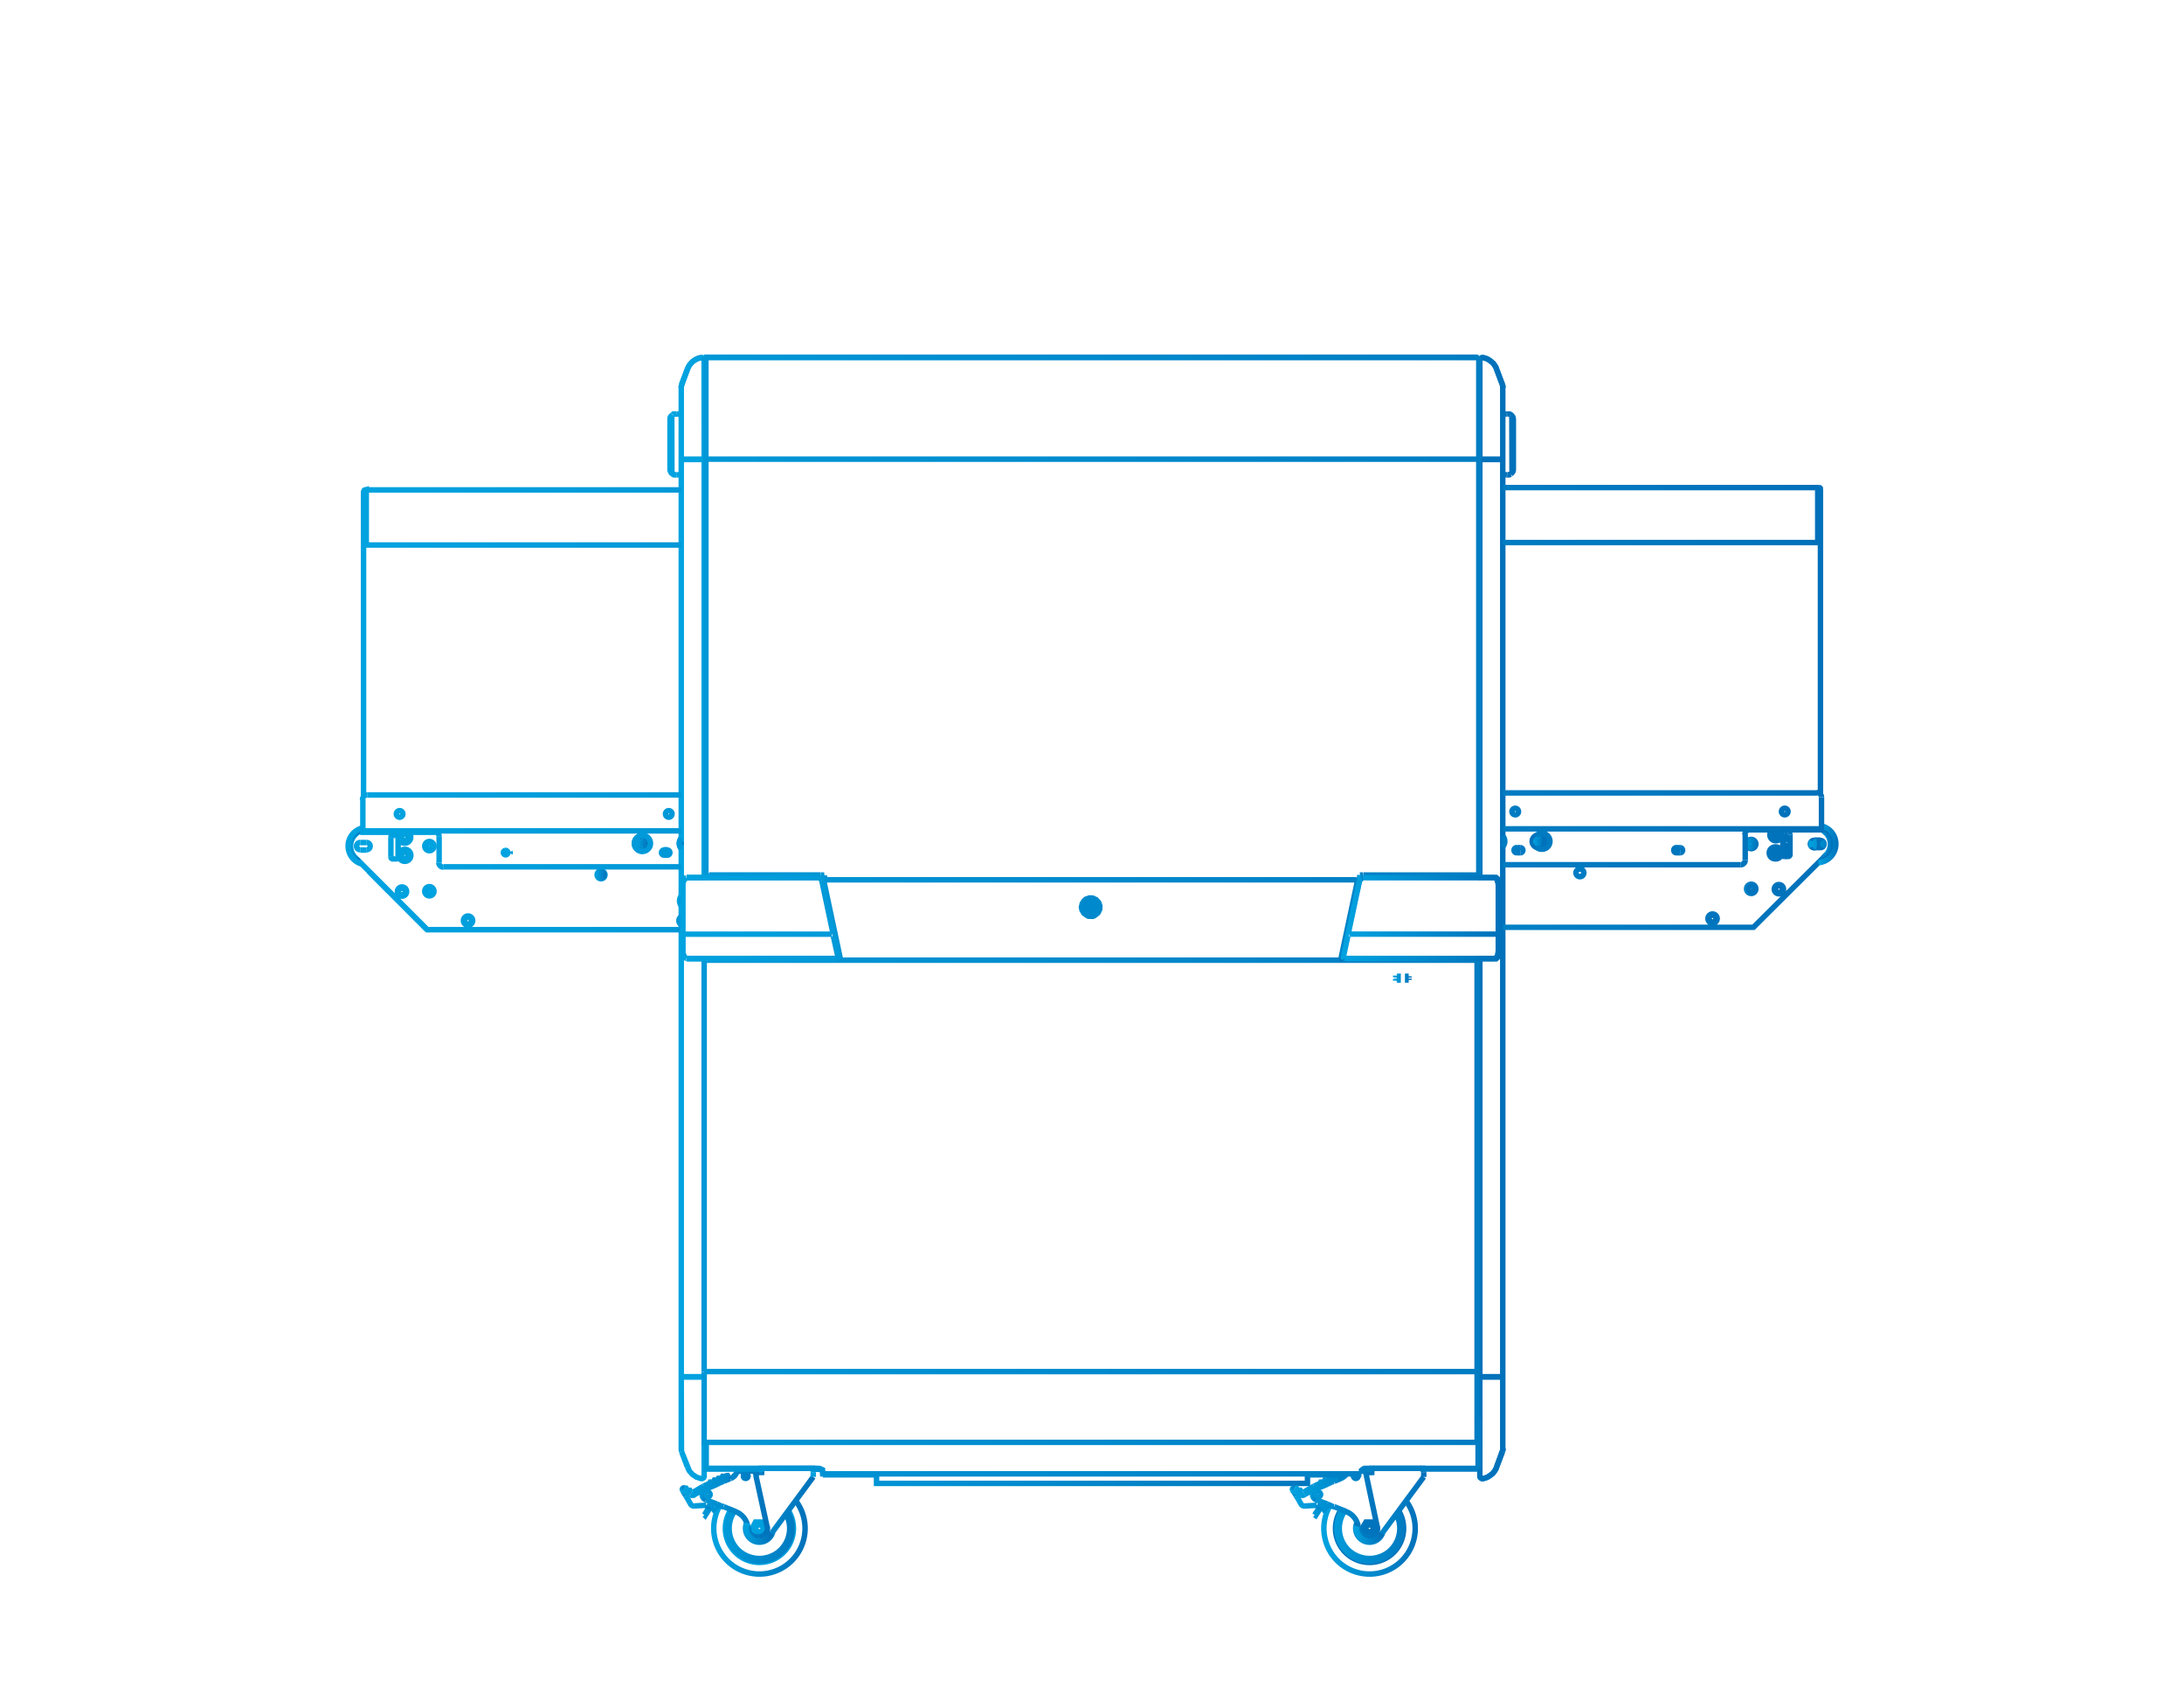<svg id="Layer_1" data-name="Layer 1" xmlns="http://www.w3.org/2000/svg" xmlns:xlink="http://www.w3.org/1999/xlink" viewBox="0 0 400 310"><defs><style>.cls-1{fill:none}.cls-2{clip-path:url(#clip-path)}.cls-3{fill:url(#New_Gradient_Swatch)}.cls-4{fill:url(#New_Gradient_Swatch-2)}.cls-5{fill:url(#New_Gradient_Swatch-3)}.cls-6{fill:url(#New_Gradient_Swatch-4)}.cls-7{fill:url(#New_Gradient_Swatch-5)}.cls-8{fill:url(#New_Gradient_Swatch-6)}.cls-9{fill:url(#New_Gradient_Swatch-7)}.cls-10{fill:url(#New_Gradient_Swatch-8)}.cls-11{fill:url(#New_Gradient_Swatch-9)}.cls-12{fill:url(#New_Gradient_Swatch-10)}.cls-13{fill:url(#New_Gradient_Swatch-11)}.cls-14{fill:url(#New_Gradient_Swatch-12)}.cls-15{fill:url(#New_Gradient_Swatch-13)}.cls-16{fill:url(#New_Gradient_Swatch-14)}.cls-17{fill:url(#New_Gradient_Swatch-15)}.cls-18{fill:url(#New_Gradient_Swatch-16)}.cls-19{fill:url(#New_Gradient_Swatch-17)}.cls-20{fill:url(#New_Gradient_Swatch-18)}.cls-21{fill:url(#New_Gradient_Swatch-19)}.cls-22{fill:url(#New_Gradient_Swatch-20)}.cls-23{fill:url(#New_Gradient_Swatch-21)}.cls-24{fill:url(#New_Gradient_Swatch-22)}.cls-25{fill:url(#New_Gradient_Swatch-23)}.cls-26{fill:url(#New_Gradient_Swatch-24)}.cls-27{fill:url(#New_Gradient_Swatch-25)}.cls-28{fill:url(#New_Gradient_Swatch-26)}.cls-29{fill:url(#New_Gradient_Swatch-27)}.cls-30{fill:url(#New_Gradient_Swatch-28)}.cls-31{fill:url(#New_Gradient_Swatch-29)}.cls-32{fill:url(#New_Gradient_Swatch-30)}.cls-33{fill:url(#New_Gradient_Swatch-31)}.cls-34{fill:url(#New_Gradient_Swatch-32)}.cls-35{fill:url(#New_Gradient_Swatch-33)}.cls-36{fill:url(#New_Gradient_Swatch-34)}.cls-37{fill:url(#New_Gradient_Swatch-35)}.cls-38{fill:url(#New_Gradient_Swatch-36)}.cls-39{fill:url(#New_Gradient_Swatch-37)}.cls-40{fill:url(#New_Gradient_Swatch-39)}.cls-41{fill:url(#New_Gradient_Swatch-40)}.cls-42{fill:url(#New_Gradient_Swatch-41)}.cls-43{fill:url(#New_Gradient_Swatch-42)}.cls-44{fill:url(#New_Gradient_Swatch-43)}.cls-45{fill:url(#New_Gradient_Swatch-44)}.cls-46{fill:url(#New_Gradient_Swatch-45)}.cls-47{fill:url(#New_Gradient_Swatch-46)}.cls-48{fill:url(#New_Gradient_Swatch-47)}.cls-49{fill:url(#New_Gradient_Swatch-48)}.cls-50{fill:url(#New_Gradient_Swatch-49)}.cls-51{fill:url(#New_Gradient_Swatch-50)}.cls-52{fill:url(#New_Gradient_Swatch-51)}.cls-53{fill:url(#New_Gradient_Swatch-52)}.cls-54{fill:url(#New_Gradient_Swatch-53)}.cls-55{fill:url(#New_Gradient_Swatch-54)}.cls-56{fill:url(#New_Gradient_Swatch-55)}.cls-57{fill:url(#New_Gradient_Swatch-56)}.cls-58{fill:url(#New_Gradient_Swatch-57)}.cls-59{fill:url(#New_Gradient_Swatch-58)}.cls-60{fill:url(#New_Gradient_Swatch-59)}.cls-61{fill:url(#New_Gradient_Swatch-60)}.cls-62{fill:url(#New_Gradient_Swatch-61)}.cls-63{fill:url(#New_Gradient_Swatch-62)}.cls-64{fill:url(#New_Gradient_Swatch-63)}.cls-65{fill:url(#New_Gradient_Swatch-64)}.cls-66{fill:url(#New_Gradient_Swatch-65)}.cls-67{fill:url(#New_Gradient_Swatch-66)}</style><clipPath id="clip-path"><path class="cls-1" d="M0 0h400v310H0z"/></clipPath><linearGradient id="New_Gradient_Swatch" x1="128.326" y1="162.109" x2="271.343" y2="162.109" gradientUnits="userSpaceOnUse"><stop offset="0" stop-color="#00a3e0"/><stop offset="1" stop-color="#0071ba"/></linearGradient><linearGradient id="New_Gradient_Swatch-2" x1="125.44" y1="66.375" x2="128.504" y2="66.375" xlink:href="#New_Gradient_Swatch"/><linearGradient id="New_Gradient_Swatch-3" x1="124.367" y1="69.029" x2="126.367" y2="69.029" gradientTransform="rotate(69.3 125.367 69.03)" xlink:href="#New_Gradient_Swatch"/><linearGradient id="New_Gradient_Swatch-4" x1="124.272" y1="70.665" x2="125.342" y2="70.665" xlink:href="#New_Gradient_Swatch"/><linearGradient id="New_Gradient_Swatch-5" x1="270.531" y1="168.154" x2="275.791" y2="168.154" xlink:href="#New_Gradient_Swatch"/><linearGradient id="New_Gradient_Swatch-6" x1="274.72" y1="265.643" x2="275.791" y2="265.643" xlink:href="#New_Gradient_Swatch"/><linearGradient id="New_Gradient_Swatch-7" x1="124.272" y1="168.154" x2="275.728" y2="168.154" xlink:href="#New_Gradient_Swatch"/><linearGradient id="New_Gradient_Swatch-8" x1="277.045" y1="155.661" x2="278.063" y2="155.661" xlink:href="#New_Gradient_Swatch"/><linearGradient id="New_Gradient_Swatch-9" x1="121.144" y1="221.327" x2="257.563" y2="221.327" xlink:href="#New_Gradient_Swatch"/><linearGradient id="New_Gradient_Swatch-10" x1="241.967" y1="281.68" x2="259.692" y2="281.68" xlink:href="#New_Gradient_Swatch"/><linearGradient id="New_Gradient_Swatch-11" x1="240.527" y1="277.425" x2="261.16" y2="277.425" xlink:href="#New_Gradient_Swatch"/><linearGradient id="New_Gradient_Swatch-12" x1="239.901" y1="273.74" x2="241.248" y2="273.74" xlink:href="#New_Gradient_Swatch"/><linearGradient id="New_Gradient_Swatch-13" x1="236.896" y1="275.703" x2="252.803" y2="275.703" xlink:href="#New_Gradient_Swatch"/><linearGradient id="New_Gradient_Swatch-14" x1="236.475" y1="273.561" x2="237.816" y2="273.561" xlink:href="#New_Gradient_Swatch"/><linearGradient id="New_Gradient_Swatch-15" x1="236.331" y1="273.43" x2="245.609" y2="273.43" xlink:href="#New_Gradient_Swatch"/><linearGradient id="New_Gradient_Swatch-16" x1="236.206" y1="272.563" x2="237.373" y2="272.563" xlink:href="#New_Gradient_Swatch"/><linearGradient id="New_Gradient_Swatch-17" x1="236.387" y1="275.239" x2="253.517" y2="275.239" xlink:href="#New_Gradient_Swatch"/><linearGradient id="New_Gradient_Swatch-18" x1="247.981" y1="281.097" x2="252.962" y2="281.097" xlink:href="#New_Gradient_Swatch"/><linearGradient id="New_Gradient_Swatch-19" x1="132.352" y1="277.554" x2="261.258" y2="277.554" xlink:href="#New_Gradient_Swatch"/><linearGradient id="New_Gradient_Swatch-20" x1="130.222" y1="281.68" x2="147.947" y2="281.68" xlink:href="#New_Gradient_Swatch"/><linearGradient id="New_Gradient_Swatch-21" x1="128.72" y1="277.425" x2="149.352" y2="277.425" xlink:href="#New_Gradient_Swatch"/><linearGradient id="New_Gradient_Swatch-22" x1="128.093" y1="273.741" x2="129.44" y2="273.741" xlink:href="#New_Gradient_Swatch"/><linearGradient id="New_Gradient_Swatch-23" x1="125.087" y1="275.703" x2="141.057" y2="275.703" xlink:href="#New_Gradient_Swatch"/><linearGradient id="New_Gradient_Swatch-24" x1="124.666" y1="273.561" x2="126.007" y2="273.561" xlink:href="#New_Gradient_Swatch"/><linearGradient id="New_Gradient_Swatch-25" x1="124.543" y1="273.492" x2="133.853" y2="273.492" xlink:href="#New_Gradient_Swatch"/><linearGradient id="New_Gradient_Swatch-26" x1="124.46" y1="272.564" x2="125.625" y2="272.564" xlink:href="#New_Gradient_Swatch"/><linearGradient id="New_Gradient_Swatch-27" x1="124.578" y1="275.238" x2="141.708" y2="275.238" xlink:href="#New_Gradient_Swatch"/><linearGradient id="New_Gradient_Swatch-28" x1="136.236" y1="281.097" x2="141.216" y2="281.097" xlink:href="#New_Gradient_Swatch"/><linearGradient id="New_Gradient_Swatch-29" x1="136.248" y1="215.575" x2="335.066" y2="215.575" xlink:href="#New_Gradient_Swatch"/><linearGradient id="New_Gradient_Swatch-30" x1="333.375" y1="154.269" x2="335.735" y2="154.269" xlink:href="#New_Gradient_Swatch"/><linearGradient id="New_Gradient_Swatch-31" x1="63.701" y1="161.191" x2="321.889" y2="161.191" xlink:href="#New_Gradient_Swatch"/><linearGradient id="New_Gradient_Swatch-32" x1="319.58" y1="154.008" x2="321.889" y2="154.008" xlink:href="#New_Gradient_Swatch"/><linearGradient id="New_Gradient_Swatch-33" x1="319.577" y1="158.706" x2="321.891" y2="158.706" xlink:href="#New_Gradient_Swatch"/><linearGradient id="New_Gradient_Swatch-34" x1="319.58" y1="162.214" x2="321.889" y2="162.214" xlink:href="#New_Gradient_Swatch"/><linearGradient id="New_Gradient_Swatch-35" x1="77.484" y1="158.226" x2="334.106" y2="158.226" xlink:href="#New_Gradient_Swatch"/><linearGradient id="New_Gradient_Swatch-36" x1="333.869" y1="154.578" x2="335.923" y2="154.578" xlink:href="#New_Gradient_Swatch"/><linearGradient id="New_Gradient_Swatch-37" x1="331.227" y1="154.594" x2="336.298" y2="154.594" xlink:href="#New_Gradient_Swatch"/><linearGradient id="New_Gradient_Swatch-39" x1="67.355" y1="165.029" x2="326.652" y2="165.029" xlink:href="#New_Gradient_Swatch"/><linearGradient id="New_Gradient_Swatch-40" x1="67.214" y1="159.75" x2="68.079" y2="159.75" xlink:href="#New_Gradient_Swatch"/><linearGradient id="New_Gradient_Swatch-41" x1="109.051" y1="160.23" x2="111.116" y2="160.23" xlink:href="#New_Gradient_Swatch"/><linearGradient id="New_Gradient_Swatch-42" x1="63.576" y1="154.836" x2="66.577" y2="154.836" xlink:href="#New_Gradient_Swatch"/><linearGradient id="New_Gradient_Swatch-43" x1="63.262" y1="154.917" x2="336.424" y2="154.917" xlink:href="#New_Gradient_Swatch"/><linearGradient id="New_Gradient_Swatch-44" x1="333.017" y1="154.638" x2="336.737" y2="154.638" xlink:href="#New_Gradient_Swatch"/><linearGradient id="New_Gradient_Swatch-45" x1="91.7" y1="163.143" x2="247.479" y2="163.143" xlink:href="#New_Gradient_Swatch"/><linearGradient id="New_Gradient_Swatch-46" x1="281.812" y1="154.092" x2="283.683" y2="154.092" xlink:href="#New_Gradient_Swatch"/><linearGradient id="New_Gradient_Swatch-47" x1="115.69" y1="159.307" x2="283.432" y2="159.307" xlink:href="#New_Gradient_Swatch"/><linearGradient id="New_Gradient_Swatch-48" x1="280.938" y1="154.577" x2="281.771" y2="154.577" xlink:href="#New_Gradient_Swatch"/><linearGradient id="New_Gradient_Swatch-49" x1="280.804" y1="153.845" x2="281.866" y2="153.845" xlink:href="#New_Gradient_Swatch"/><linearGradient id="New_Gradient_Swatch-50" x1="281.775" y1="153.607" x2="282.608" y2="153.607" xlink:href="#New_Gradient_Swatch"/><linearGradient id="New_Gradient_Swatch-51" x1="280.867" y1="154.156" x2="282.681" y2="154.156" xlink:href="#New_Gradient_Swatch"/><linearGradient id="New_Gradient_Swatch-52" x1="124.209" y1="154.467" x2="125.25" y2="154.467" xlink:href="#New_Gradient_Swatch"/><linearGradient id="New_Gradient_Swatch-53" x1="115.941" y1="154.468" x2="119.259" y2="154.468" xlink:href="#New_Gradient_Swatch"/><linearGradient id="New_Gradient_Swatch-54" x1="116.63" y1="154.531" x2="117.613" y2="154.531" xlink:href="#New_Gradient_Swatch"/><linearGradient id="New_Gradient_Swatch-55" x1="116.73" y1="153.986" x2="117.599" y2="153.986" xlink:href="#New_Gradient_Swatch"/><linearGradient id="New_Gradient_Swatch-56" x1="117.568" y1="153.983" x2="118.395" y2="153.983" xlink:href="#New_Gradient_Swatch"/><linearGradient id="New_Gradient_Swatch-57" x1="116.698" y1="154.474" x2="118.555" y2="154.474" xlink:href="#New_Gradient_Swatch"/><linearGradient id="New_Gradient_Swatch-58" x1="124.209" y1="164.991" x2="125.25" y2="164.991" xlink:href="#New_Gradient_Swatch"/><linearGradient id="New_Gradient_Swatch-59" x1="65.894" y1="167.778" x2="334.106" y2="167.778" xlink:href="#New_Gradient_Swatch"/><linearGradient id="New_Gradient_Swatch-60" x1="139.787" y1="173.502" x2="246.306" y2="173.502" xlink:href="#New_Gradient_Swatch"/><linearGradient id="New_Gradient_Swatch-61" x1="122.205" y1="125.686" x2="277.669" y2="125.686" xlink:href="#New_Gradient_Swatch"/><linearGradient id="New_Gradient_Swatch-62" x1="258.478" y1="171.123" x2="259.752" y2="171.123" xlink:href="#New_Gradient_Swatch"/><linearGradient id="New_Gradient_Swatch-63" x1="245.539" y1="168.154" x2="274.914" y2="168.154" xlink:href="#New_Gradient_Swatch"/><linearGradient id="New_Gradient_Swatch-64" x1="273.977" y1="171.036" x2="274.977" y2="171.036" xlink:href="#New_Gradient_Swatch"/><linearGradient id="New_Gradient_Swatch-65" x1="249.233" y1="160.763" x2="249.609" y2="160.763" xlink:href="#New_Gradient_Swatch"/><linearGradient id="New_Gradient_Swatch-66" x1="255.122" y1="179.147" x2="258.565" y2="179.147" xlink:href="#New_Gradient_Swatch"/></defs><title>918cx</title><g class="cls-2"><path class="cls-1" d="M0 0h400v310H0z"/><g class="cls-2"><path class="cls-3" d="M270.78 259.228h-.25v-1h.25zm.563-3.882h-1v-2.13l-.063-77.3v-.063h-.689v-.313h.939v-.124h.25v.124h.5v.376l.063 77.3zM256.5 175.858h-1v-.313h1zm-126.779 0h-1v-.313h1zm141.059-14.971h-.689v-.124h-.5v-.5h.5v-.375h.689v.375h.5v.5h-.5zm-140.872 0h-.689v-.124h-.5V81.088h1v78.8h.189v.375h.5v.125h-.5zm126.59-.124h-1v-.5h1zM129.282 78.644h-.063v-1zm.186-12.683h-.991l-.151-.955.172-.016a.969.969 0 0 1 .97.971z"/><path class="cls-4" d="M126.38 67.762l-.94-.342v-.009a3.8 3.8 0 0 1 2.776-2.4l.107-.022.177.985h-.028a2.8 2.8 0 0 0-2.078 1.735v.027z"/></g><path class="cls-5" transform="rotate(-69.3 125.367 69.03)" d="M123.861 68.529h3.013v1h-3.013z"/><g class="cls-2"><path class="cls-6" d="M125.272 71.034h-1a2.149 2.149 0 0 1 .13-.738l.94.34a1.183 1.183 0 0 0-.07.398z"/><path class="cls-7" d="M271.673 271.319v-.016l-.169.014a.97.97 0 0 1-.97-.969h.967v-.013h.027l.009.018a.031.031 0 0 0-.006-.019 2.8 2.8 0 0 0 2.1-1.783l.94.342a3.8 3.8 0 0 1-2.898 2.426zm2.895-2.455l-.935-.353 1.064-2.82.936.354zm1.223-197.83h-1a1.144 1.144 0 0 0-.07-.4l.94-.342a2.165 2.165 0 0 1 .13.742zm-1.094-.419l-1.064-2.815.935-.354 1.065 2.818zm-1.077-2.852a2.794 2.794 0 0 0-2.12-1.789l.085-.476-.085.475v.017l-.964-.029a.97.97 0 0 1 .971-.971h.172a3.8 3.8 0 0 1 2.886 2.433z"/><path class="cls-8" d="M275.661 266.012l-.941-.34a1.166 1.166 0 0 0 .071-.4h1a2.183 2.183 0 0 1-.13.74z"/><path class="cls-9" d="M271.665 271.316h-.374l-.421-.266-.276-.34-.063-.395v-1.065h-.25v-13.842l.25-.015V247.8h-.01l-.063-.126.073-.036v-.062h-.062v-.126h-.063v-1.879h.063v-.125h.062v-.063l-.072-.036.072-.143v-51.148h-.009l-.063-.125.072-.037v-.063h-.062v-.125h-.063v-1.816h.063v-.126h.062v-.062l-.073-.036.073-.145v-7.587h-.25v-8.393h.257a.6.6 0 0 1 .587-.5v.062h2.663v-.084l.089-.137.037-.112v-12.755l-.1-.815h-2.692v.063a.6.6 0 0 1-.587-.5h-.257v-.439l.25-.015V144.76h-.009l-.063-.125.072-.036v-.064h-.062v-.125h-.063v-1.81h.063v-.126h.062v-.062l-.073-.036.073-.145V91.079h-.009l-.063-.125.072-.036v-.064h-.062v-.125h-.063v-1.812h.063l-.037-.158.1-.3V65.658l.76-.667.441.02.955.314 1.2.89.56.87.123.367 1.061 2.81-.468.176.49-.1.063.313.01.35h-1l-.04-.412-1.051-2.789.468-.177-.474.159-.105-.313-.421-.631-.914-.641-.626-.197-.03.047v17.547h3.2V71h1v194.556l-.073.412-.49-.1.468.177-1.241 3.293-.605.865-1.221.837zm-.134-1.049l.025.043.631-.2.913-.639.422-.633.105-.313.474.16-.468-.177 1.105-3.054-.01-.152v-12.588h-3.2zm3.634-18.053h.031l-.031-.064zm-1.064-.564h.627v-76.028l-.5.485h-2.695v75.543zm-2.82-75.98zm2.757-14.719zm.188-.684l.232.145.27.28V84.657h-3.2V160.2h2.695zM128.709 271.316l-.441-.019-.955-.315-.828-.564-.658-.757-.374-.75.447-.223-.468.176-1.065-2.818.468-.177-.49.1-.063-.314-.01-.349V71h1v12.594h3.2L128.454 66l-.642.2-.654.437-.461.513-.339.676-1.1 3.031.01.152h-1v-.251l.073-.412.49.1-.468-.176 1.065-2.819.468.177-.447-.224.438-.847.671-.723.871-.559 1.213-.276.632.315.191.379v1.427h.25v13.967h-.25v7.495l.036-.012.063.189-.037.012v.146h.063v1.816h-.063v.125h-.062v.065l.071.035-.071.143v51.152h.009l.063.126-.072.036v.062h.062v.126h.063v1.816h-.063v.125h-.062v.065l.071.035-.071.142-.008 15.982a.594.594 0 0 1-.586.5v-.068h-2.644l-.269.063v-.063h-.184v-.627l-.164-.165.164.138v-.346h2.695V84.657h-3.197V251.65h3.697v.5h.061v.064h-.061v.5h-3.7l.04 13 1.384 3.447.46.513.656.437.651.2h.006v-6.132h1v.062h.25v5.01h-.25v1.31l-.191.442zm-3.9-187.159h.027l-.031-.063zm3.661 167.116v-.061h1zm.437-75.166h-3.132v-.266l-.1.121-.063-.063.164-.165v-.627h.13v-.062h.206l.09.062h2.679v-.062a.594.594 0 0 1 .586.5h.008v.312h-.563zm-.373-.25a.4.4 0 0 0 .342.188v-.188zm-.063-.187z"/><path class="cls-10" d="M277.087 156.261a1.054 1.054 0 0 1-.042-.29 1.031 1.031 0 0 1 .543-.909l.474.88a.034.034 0 0 0-.017.029z"/><path class="cls-11" d="M250.831 286.663a6.733 6.733 0 0 1-5.587-10.49l.209.14c.011-.018.024-.036.036-.053l.824.566v.007a5.484 5.484 0 0 0 .724 7.051l.071.067a5.483 5.483 0 0 0 8.452-6.8l.216-.126-.05-.083.854-.521a6.733 6.733 0 0 1-5.744 10.244zm1.022-5.011h-1.68v-.2a1.732 1.732 0 0 1-.268-.146l-.165.094-.834-1.44.411-.71a1.708 1.708 0 0 1 .168-.291l.4-.69h1.969l.889 1.691zm-1.18-1.721c0 .174.316.173.315 0s-.316-.175-.315 0zm-10.711-7.737h-79.924v-1.44h1v.44h77.924v-.44h1zm0-1.44h-1v-.815h1zm-78.924 0h-1v-.815h1zm95.4-94.9h-1v-.312h1zM121.922 157a1.032 1.032 0 0 1-.778-.354l.752-.658a.034.034 0 0 0 .026.012l.629.786a1.039 1.039 0 0 1-.629.214z"/><path class="cls-12" d="M250.829 288.793a8.864 8.864 0 0 1-8.862-8.866 8.878 8.878 0 0 1 1.224-4.489l.862.508a7.862 7.862 0 1 0 13.037-.771l.8-.606a8.862 8.862 0 0 1-7.056 14.226z"/><path class="cls-13" d="M250.832 286.412a6.481 6.481 0 0 1-5.343-10.154l.362.248.066-.094.813.582a5.045 5.045 0 0 0 .584 6.553 5.141 5.141 0 0 0 6.566.4 5.043 5.043 0 0 0 1.727-5.636l-1.888 2.554a3.036 3.036 0 1 1-5.584-2.333l.887.461a2.036 2.036 0 1 0 3.739 1.583l-.047-.034.094-.127.007-.029h.013l7.528-10.183.8.594-4.562 6.172a6.48 6.48 0 0 1-5.766 9.439zm-9.4-11.775a.908.908 0 1 1 .906-.908.91.91 0 0 1-.903.908zm-.094-.908c0 .1.186.1.186 0s-.183-.101-.183 0zm6.984-2.474a.907.907 0 0 1-.8-1.334l.025.014.2-.281.367-.214h.574l.205.178.149.074.137.274-.025.013a.915.915 0 0 1 .078.369.908.908 0 0 1-.907.907zm12.746-1.817h-10.332v-1h10.335z"/><path class="cls-14" d="M240.9 275.167a1.524 1.524 0 0 1-1-1.407 1.543 1.543 0 0 1 .944-1.447l.385.924a.533.533 0 0 0 .018.992z"/><path class="cls-15" d="M250.8 281.966h-.438v-.066a1.981 1.981 0 0 1-1.922-1.7l.317-.044-.4.044-.057-.506-.038.006a2.977 2.977 0 0 0-1.911-2.376l.2-.538-.2.5-2.192-.877.371-.928 2.192.877-.011.029a3.97 3.97 0 0 1 2.537 3.14h.041l.061.546.077-.011a.975.975 0 0 0 .962.836v.064h.376a1.036 1.036 0 0 0 1.035-1.036 1.055 1.055 0 0 0-.017-.186l-.036.008-2-9.458.978-.207 2 9.424.035-.008a1.973 1.973 0 0 1 .046.427 2.035 2.035 0 0 1-2 2.036zm-9.688-3.687l-.611-.406.275-.413-.231-.148-.19-.122.627-.974-2.058.114-.055-1 2.255-.125.041.73.179-.275-.091-.068.564-.752.041.031.161.106.022-.033.722.451.265.012v-.01l.436.032c0 .029 0 .058-.007.088h.2l.047.256-.112.028a1.543 1.543 0 0 1-.449.705l-.125-.141-.108-.121.211.316-.3.251-.431.431-.314-.469zm-2.206-1.952a1.176 1.176 0 0 1-1.08-.651l-.125-.251.154-.076-.187.084a6.836 6.836 0 0 0-.694-1.192l.809-.588a7.833 7.833 0 0 1 .784 1.341l.029-.015.125.251-.181.09.186-.085a.155.155 0 0 0 .142.093l.042 1zm2.53-1.69a.908.908 0 1 1 .907-.908.909.909 0 0 1-.908.908zm-.093-.908c0 .1.186.1.186 0s-.187-.1-.187 0zm-3.131.028l-1.315-.752.5-.869 1.316.752zm2.651-1.109l-.42-.908 4.2-1.94.209.453-.184-.444.092-.038.186-.018a.72.72 0 0 1 .537.241.7.7 0 0 1 .135.221q.047-.027.09-.057v-.008l.176-.175.247-.262.176.175-.006-.085-.086-.112.118-.078.263.477.39-.025v.063h-.368l.223.29-.033.032.019.032-.022-.028-.03.03.039.036a3.009 3.009 0 0 1-.263.255l-.1.079a2.943 2.943 0 0 1-.714.417l-.2-.468.2.474-1.189.5-.293-.7zm3.813-2.09a.266.266 0 0 0 .031.066l.236-.144v-.009l-.115-.065zm-.013-.085a.308.308 0 0 0 .008.068l.124-.151-.057-.032h-.052a.271.271 0 0 0-.024.115zm.035-.137v.007h.014zm1.843-.208l.018.018zm-.188-.187l.154.154h.012l-.166-.215zm1.973 1.314a.908.908 0 1 1 .907-.907.909.909 0 0 1-.908.907zm-.093-.907c0 .1.185.1.185 0s-.187-.103-.186 0z"/><path class="cls-16" d="M237.006 274.222a6.628 6.628 0 0 1-.531-.868l.89-.455a5.631 5.631 0 0 0 .451.735z"/><path class="cls-17" d="M241.56 276.516h-.167l-.225-.13.309-.445-.322.4-.315-.251.624-.781.315.25-.23.288.013.009.206-.274-.206.274.206-.274-.206.274.525.392a.658.658 0 0 1-.527.268zm-.274-.863l.215.161.059-.3a.342.342 0 0 0-.274.139zm-4.747-2.166l-.208-.21v-.206l.1-.006.756-.346-.019.022.1-.044.037.078-.28.135-.1.125.412-.025-.435.053zm.423-.547l-.217.106.119-.008zm8.4-1.65l-.9-.445.25-.5.9.445z"/><path class="cls-18" d="M236.277 273.116a.773.773 0 0 1-.071-.325.781.781 0 0 1 1.167-.681l-.441.777z"/><path class="cls-19" d="M253.032 281.805l-.833-.553.125-.189.417.277-.4-.3.376-.5.8.6zm-8.684-5.352h-.248l-.962-.419.2-.457-.221.448-.228-.113-2.039-.742.342-.94 2.067.752-.171.47.226-.446.791.365-.008.02h.048l.293.115-.1.2zm-.314-.906l-.125.281zm-2.381.156h-1l1-.062zm-3.1-1.317a1.288 1.288 0 0 1-.63-.165l.02-.034-1.352-.739.006-.01-.123-.06-.087-.163.456-.229h-.009l.236-.433-.075.151.075-.138.141.076.018-.028-.006.01v-.019l-.249-.4.25.375v-.047l-.177-.357.125-.062.061.123v-.068l-.028-.062.217-.046h.309l.167.3-.2.125.232-.077.019.057.165-.024h.309l.167.295-.017.008.036.054 1.791-1.04.251.432.349-.357-.265.323 1.1-.509-.032-.035-.434-.145.018-.055h-.006.006l.045-.133.068.023-.059-.023.123-.32.443-.021.078.022-.066.232.033.077.069-.14v-.128.123l.028-.058-.027-.011.028.01.014-.027-.02-.011.059-.118-.014-.006.123-.32.435-.021.071.017-.08.32.034.052.1-.2v-.128.122l.058-.157.082.027-.073-.028.123-.321.443-.02.078.021-.081.284.039.048.079-.2v-.152.136l.058-.171h.008l.115-.324.452-.021.078.021-.079.277.018.035.1-.307.188.064-.166.491.482-.224.2.438.432.259-.079.132-.139.07v.01l-.955.441.1.145-.018.018.008.017-.137.113-.264.061-.454.252-.111-.2h-.009l.1.2-.253.127-.107-.214-.014.007.093.22-2.067.878-.065-.155-.045.022-1.9 1.107-.5-.865-.143-.246.076-.133-.11.074-.077-.131.115-.067a.236.236 0 0 0-.108.014l-.034.067.08.133-.19.127.222-.074-.222.074.222-.074-.273.137.163.087.12-.207.368.614.287.485a1.292 1.292 0 0 1-.633.198zm-.623-1.315l-.234.117zm.03-.014l.018-.009zm-.427-.234l.413.226.018-.028-.177-.349h.007-.007l-.264.133.03-.055-.047.016.016.039.027-.013zm.481.207l.09-.046.011.023-.05-.139.187-.279-.187.279-.076-.172v.064l.065.127-.063.092.063-.092.05.1zm.127-.02l.285-.19-.3.151.018-.009zm-1.281-.031l.176-.089zm1.77-.146l.044.066.023-.038a.353.353 0 0 0-.067-.028zm-.222.03l.021.034.032-.059a.43.43 0 0 0-.053.025zm-1.4-.051zm.482-.043l.02.041-.018-.04zm.429-.143l.061.12v-.061l-.031-.07zm-.64.05h.008zm-.043-.065l.018.028h.015l-.023-.047.085-.142.071.144h.013l-.071-.16.134-.224-.134.224-.108-.243v.072l.095.192-.085.142-.01-.019v.039zm.176 0h.012zm.5 0l.03-.014zm-.2-.147l-.153.077zm4.383-.954h.016v-.039zm.041-.038l.015.038.447-.207-.022-.056v.008l-.257-.109zm0 0l.186-.326zm-.01-.023l.01.023.186-.326-.038-.016zm-.176 0l.014.007.077-.155-.029-.071zm.064-.227l.031.07-.029-.079zm.554 0l-.07-.176.185.092.008-.042-.2-.079-.093-.233.093.233-.211-.082.223.111zm.267-.072l-.024.047.04-.04zm-.508-.019l.114.043-.108-.054zm.552-.028l.032.048.425-.2-.006-.019-.321-.094v-.006l.1.024-.094-.032.075-.15-.075.15h-.017v.008h.017v.006l-.017-.005-.114.266zm-.036.031l.016.007.013-.025v.009-.015l-.007-.011zm-.16 0l.007-.03zm-.356-.007l.006-.011zm-.04-.015l.04.015.006-.011-.038-.019zm.413-.016v.006-.006zm.167-.014v-.006zm-.166-.018l.015.007.058-.115-.033-.052zm.944-.344l.051.064.4-.187-.018-.045-.3-.1zm-.192.031l.015.007.065-.13-.034-.042zm.183-.042l.131-.262zm-.135-.131l.037.042-.035-.049zm.57-.049l-.08-.2zm-.441-.128v.036l.016-.03zm0-.018zm.575-.008l.016.007.057-.17-.017-.036zm-.393-.018l.03-.06zm.171-.047l-.087-.218zm2.789.226l-.707-.707.095-.121.017.009.013-.013.174.106-.171-.173.25.213.609.307-.155.254zm3.957-.13l-.729-.136-.238.079-.089-.41h-.314v-.5l-.123-.484 1.124-.281v.265h.188l.031.25h1.16v1h-.968z"/><path class="cls-20" d="M250.831 282.779a2.813 2.813 0 0 1-1.25-.289 2.841 2.841 0 0 1-1.552-3.076l.983.182a1.816 1.816 0 0 0-.031.335 1.861 1.861 0 0 0 1.039 1.661 1.882 1.882 0 0 0 2.193-.434l.749.662a2.846 2.846 0 0 1-2.131.959z"/><path class="cls-21" d="M139.086 286.663a6.731 6.731 0 0 1-5.587-10.489l.208.139.036-.053.824.566a5.483 5.483 0 1 0 9.242.325l.216-.128-.049-.083.853-.521a6.733 6.733 0 0 1-5.743 10.244zm.944-5.011h-1.666v-.227a1.608 1.608 0 0 1-.243-.145l-.2.105-.749-1.423.889-1.691h1.968l.4.693a1.592 1.592 0 0 1 .166.286l.412.712zm-1.1-1.721c0 .176.315.175.315 0s-.318-.174-.318 0zm110.106-.3l-.977-.217.125-.563.977.216zm12.225-9.128h-1v-.877h1zm-10.271-.315l-.063-.562h-.375l.353-.023-.047-.045-.241-.01a1.044 1.044 0 0 1 .026-.2l-.008-.008.008.006a1.149 1.149 0 0 1 1-.9l.114.994a.157.157 0 0 0-.137.149h-.064v.185l-.291.356zm0-.605l.021.015.334-.022-.355-.014zm10.209.012h-1a.16.16 0 0 0-.139-.158l.117-.992a1.158 1.158 0 0 1 1.023 1.155z"/><path class="cls-22" d="M139.083 288.793a8.863 8.863 0 0 1-8.861-8.866 8.877 8.877 0 0 1 1.223-4.489l.863.508a7.862 7.862 0 1 0 13.035-.773l.8-.606a8.862 8.862 0 0 1-7.056 14.226z"/><path class="cls-23" d="M139.086 286.412a6.481 6.481 0 0 1-5.342-10.154l.361.248.066-.094.813.582a5.047 5.047 0 0 0 .585 6.553 5.141 5.141 0 0 0 6.565.4 5.042 5.042 0 0 0 1.707-5.693l-1.826 2.471a3.036 3.036 0 1 1-5.626-2.193l.887.461a2.037 2.037 0 1 0 3.727 1.62l-.1-.071 7.641-10.336.8.594-4.526 6.122a6.48 6.48 0 0 1-5.74 9.489zm-9.46-11.775a.908.908 0 1 1 .908-.908.908.908 0 0 1-.908.908zm-.092-.908c0 .1.186.1.186 0s-.186-.102-.186 0zm7.045-2.474a.908.908 0 0 1-.829-1.276l-.024-.013.137-.274.291-.189.636-.063.419.267.145.227.026-.013a.908.908 0 0 1-.8 1.334zm12.685-1.817h-10.336v-1h10.336z"/><path class="cls-24" d="M129.092 275.167a1.523 1.523 0 0 1-1-1.408 1.542 1.542 0 0 1 .943-1.445l.386.922a.534.534 0 0 0 .018.993z"/><path class="cls-25" d="M139.022 281.966v-1a1.038 1.038 0 0 0 1.035-1.035 1.048 1.048 0 0 0-.017-.183l-.034.007-2.067-9.458.977-.213 2.061 9.43.035-.008a2.061 2.061 0 0 1 .045.425 2.037 2.037 0 0 1-2.035 2.035zm-.031 0h-.439a2.045 2.045 0 0 1-1.983-1.752l.043-.006-.113-.51-.042.006a2.97 2.97 0 0 0-1.91-2.375l.194-.521-.2.487-2.192-.877.371-.928 2.192.877-.011.029a3.97 3.97 0 0 1 2.53 3.091l.039-.008.125.562-.35.077.31-.043a1.038 1.038 0 0 0 1.023.891h.408zm-9.75-3.592l-.563-.563.326-.327-.268-.172.011-.017-.15-.086.578-1-2.058.114-.055-1 2.254-.125.041.731.18-.276-.092-.068.564-.752.042.031.162.106.021-.033.718.448.269.012v-.007l.329.023.245-.122.062.125-.141.07v.023l.187.021c0 .036-.009.073-.016.109h.025v.251h-.095a1.539 1.539 0 0 1-.416.612l-.117-.112.105.1-.744.745-.345-.519zm1.859-2.17l.123.122v-.02l-.1-.116zm-.315-.062zm.022-.232l.13.131.031-.02-.135-.152zm-3.711.417a1.174 1.174 0 0 1-1.079-.651l-.125-.251.154-.076-.187.084a6.836 6.836 0 0 0-.694-1.192l.809-.588a7.833 7.833 0 0 1 .784 1.341l.029-.015.125.251-.194.1.2-.09a.156.156 0 0 0 .142.092l.041 1zm2.53-1.69a.908.908 0 1 1 .907-.908.909.909 0 0 1-.907.908zm-.093-.908c0 .1.186.1.186 0s-.186-.101-.186 0zm-3.13.028l-1.316-.752.5-.869 1.316.752zm2.65-1.109l-.42-.908 4.2-1.94.211.454-.187-.444.187-.048v-.008h.094c.01-.007.025 0 .037 0h.433v.174a.781.781 0 0 1 .065.064.691.691 0 0 1 .143.248l.068-.04.367-.416.413.273-.326-.405.145-.1.314.568.171.307-.149-.27.266.177-.083.126.058.052a3.033 3.033 0 0 1-1.072.751l-.2-.491-.025.049-.032-.018.2.466-1.19.5-.293-.7zm3.8-2.175a.28.28 0 0 0 .044.151l.192-.081-.007-.1-.108-.062h-.1a.269.269 0 0 0-.02.092zm.25-.02v.084l.03-.061zm3.475.8a.908.908 0 1 1 .907-.907.908.908 0 0 1-.906.909zm-.093-.907c0 .1.186.1.186 0s-.185-.101-.185.002zm-1.318-.22l-.391-.038.391-.025z"/><path class="cls-26" d="M125.2 274.222a6.461 6.461 0 0 1-.532-.868l.892-.454a5.576 5.576 0 0 0 .449.734z"/><path class="cls-27" d="M129.751 276.516h-.167l-.225-.13.309-.445-.322.4-.314-.251.624-.781.314.25-.229.288.012.009.206-.274-.206.274.206-.274-.206.274.526.392a.66.66 0 0 1-.528.268zm-.274-.863l.215.161.059-.3a.343.343 0 0 0-.274.139zm-4.742-2.224l.263-.321-.23.015-.176.082-.049-.1.887-.39.049.048h.007-.006l.042.04.063.272-.533.034zm.143-.358h.15l.1-.124zm.387-.289l.106-.13.059.058zm8.238-1.415l-.8-.6.2-.3.2.1h.752v.243l-.114.23z"/><path class="cls-28" d="M124.531 273.116a.773.773 0 0 1-.071-.325.781.781 0 0 1 .253-.576.794.794 0 0 1 .912-.106l-.436.777z"/><path class="cls-29" d="M141.223 281.805l-.832-.555.125-.188.416.278-.4-.3.376-.5.8.6zm-8.684-5.352h-.331l-.321-.173-.553-.245.2-.457-.225.446-.226-.113-1.979-.742.351-.936 2 .751-.175.468.224-.447.793.366-.009.02h.263l.146.145-.164.236zm-.313-.909l-.126.284zm-2.382.159h-1l1-.063zm-3.035-1.316a1.3 1.3 0 0 1-.631-.166l.246-.437.247-.433.123-.216-.054-.091-.269.169.012.023.159.086-.479.879-1.378-.751.109-.2-.111.185-.125-.076-.078-.142.486-.283.2-.363.028.016.006-.01v.01l.113.062.019-.033-.008.015v-.031l-.18-.408.026-.013v-.008.008l.1-.051.066.13v-.076l-.027-.061.216-.046h.322l.119.228h.008l.109.165.132-.012h.334l.155.325h-.011l.016.026 1.791-1.041.251.432.355-.352-.269.319 1.092-.506-.066-.05-.4-.131.006-.019h-.008.008l.057-.17h.008l.112-.323.455-.021.078.022-.078.275.032.064.085-.226v-.072l.023.08.021-.043-.021-.011.059-.118-.014-.006.124-.32.442-.021.078.022-.044.153.016.06.069-.209.052.017v-.012l.256.085-.241-.1.128-.308.424-.019.071.016-.052.209.024.053.083-.279.035.037.024-.071.242.081-.227-.095.128-.308.432-.019.078.021-.055.2.019.039.076-.231.187.062-.123.449.012.025.435-.2.242.426.473.236-.078.158-.174.086-.27-.488.227.491-.859.4.127.127-.425.273h-.114l-.45.25-.111-.2-.013.006.1.207-.243.122-.108-.213-.017.008.093.219-2.066.877-.065-.153-.046.022-1.865 1.085.021.035a1.281 1.281 0 0 1-.649.166zm-.243-1.258l.172-.086zm.16-.107l-.16.107.172-.086zm.038.008l.044.074.077-.134zm-.563-.009l.03.06.013-.008-.029-.058zm-.065.027h.005v-.006zm0 0h.009zm-.366-.2l.366.2.031-.071-.141-.3.139.277v-.032l-.126-.252.115-.058-.115.058-.033-.067-.013.008.032.066-.03-.066-.219.191.064-.088-.129.086.018.025.081-.04zm.994.182l.121-.06zm-.014-.024l.014.024.153-.116a.2.2 0 0 0-.057-.022l.019.028zm-.549.015l.014-.006zm-.018-.038l.018.038.014-.006-.026-.052zm.162-.022l.017.033.162-.108zm-.162-.011v.025l.006-.012zm-.472-.135v-.012zm-.35-.1l-.17.077zm.1-.038l.011.006.011-.007-.007-.015.09-.041-.09.041-.04-.076.086-.142.079.155.01-.007-.075-.17.133-.224-.133.224-.109-.244v.08l.095.186-.086.142-.009-.019v.034l.028.072zm.142-.074h.012zm.564 0h.011zm.014 0l.042-.022zm-.8-.123l.034.084v-.016zm4.9-.972l.018.007v-.039zm.031-.028l.018.034.459-.213-.029-.055v.009l-.3-.115zm0-.035v.017l.009-.033zm-.177 0l.016.006.071-.142-.03-.064zm.613-.224l-.1-.194.222.111.009-.041-.244-.1-.1-.193.1.193-.157-.061.17.086zm-.279-.093l.188.062-.176-.088zm.616.029l.439-.2-.044-.033-.285-.1zm-.218-.019h.009v-.04zm.02-.038v.029l.008-.026zm-.575-.024v.052l.022-.044zm.575-.007l.016.008.09-.27-.014-.063zm.964-.269l.434-.2-.054-.055-.269-.09zm-.213-.043l.017.009.073-.226-.022-.055zm.953-.3l.029-.034v.01-.021l-.008-.018zm.025-.076v.008-.021zm-.226 0l.017.009.083-.252-.019-.041zm2.724.029l-.9-.445.175-.3-.02-.02.021.018.14-.268.074.038h.371v-.5l2.7-.046.87-.221v.267h.188l.032.251h1.222v1H139l-.017.176-.724-.072-.064.063-.078-.078-.129-.012v-.046l-.015.008-.117-.29-2.5.041z"/><path class="cls-30" d="M139.084 282.779a2.815 2.815 0 0 1-1.249-.289 2.85 2.85 0 0 1-1.552-3.076l.984.182a1.816 1.816 0 0 0-.031.335 1.86 1.86 0 0 0 1.038 1.661 1.882 1.882 0 0 0 2.193-.434l.749.662a2.845 2.845 0 0 1-2.132.959z"/><path class="cls-31" d="M137.224 279.632l-.976-.217.125-.563.976.216zm12.226-9.132h-1v-.877h1zm-9.916-.462l-.488-.484-.241-.01a1.225 1.225 0 0 1 .026-.2l-.007-.008.011-.012a1.151 1.151 0 0 1 .992-.88l.115.994a.159.159 0 0 0-.138.15l-.5-.021.348.351-.415-.292zm9.916-.446h-1a.16.16 0 0 0-.14-.158l.117-.992a1.159 1.159 0 0 1 1.023 1.158zm171.9-99.251h-46.122v-1h37.649a1.346 1.346 0 1 1 1.558 0h6.5l5.2-5.179a1.387 1.387 0 0 1-.33.041 1.347 1.347 0 0 1-1.346-1.347 1.346 1.346 0 0 1 2.692 0 1.33 1.33 0 0 1-.043.337l6.538-6.507-.02-.02.706-.709.731.729zm-7.846-2.1a.161.161 0 0 0 .266.109.158.158 0 0 0 .045-.109.155.155 0 0 0-.151-.154.155.155 0 0 0-.164.161zm12.152-5.388c0 .173.311.171.311 0zm.5 0zm-.5 0h.311c-.004-.163-.313-.163-.314.004zm-4.919 1.287a1.346 1.346 0 1 1 1.346-1.345 1.347 1.347 0 0 1-1.349 1.349zm-.345-1.346a.346.346 0 1 0 .346-.345.346.346 0 0 0-.349.351zm-31.035-1.724a1.217 1.217 0 0 1-1.217-1.211 1.22 1.22 0 1 1 2.081.865 1.209 1.209 0 0 1-.867.35zm-.221-1.218c0 .242.437.241.44 0 0-.244-.441-.244-.44 0zm36.111-2.039a1.6 1.6 0 1 1 0-3.192 1.578 1.578 0 0 1 .783.207v-.538a1.6 1.6 0 0 1-2.38-1.392 1.607 1.607 0 0 1 .5-1.158l.053.056.182-.183.3-.1.124.379a1.127 1.127 0 0 1 .94.031l.189-.383.369.219-.042.062.08-.084a1.619 1.619 0 0 1 .27.337.807.807 0 0 1 .2-.023v.535a1.6 1.6 0 0 1 .03.309l-.03.032h.03c0 .041 0 .082-.007.122h.009v-.121h.12a.112.112 0 0 0 0-.032h-.124v-.781h.626v.781h-.124a.166.166 0 0 0 0 .032h.121v.121a.155.155 0 0 0 .031 0v-.124h.845v3.632a.845.845 0 0 1-.844.814l-.031-.814v.814h-.626l-.032-.814v.814a.827.827 0 0 1-.381-.091 1.589 1.589 0 0 1-1.184.537zm2.224-1.282h.031v-.156a.155.155 0 0 0-.031 0zm-.658 0h.032v-.153h-.01c0 .051-.013.1-.022.149zm.218-.156h.316v-3.255h-.316zm-1.879-.157c0 .1.19.1.19 0s-.193-.1-.193.004zm0-3.321c0 .106.19.1.19 0s-.193-.097-.193.003zm-18.383 3.726l-.016-.829.016.015v-.182l-.015.015v-.019h.015l-.015-.814a.917.917 0 0 1 .8.441.9.9 0 0 1 0 .934.908.908 0 0 1-.788.443zm-29.252 0l-.016-.829.016.015v-.182l-.015.015v-.019h.015l-.015-.814a.917.917 0 0 1 .8.441.911.911 0 0 1 0 .933.917.917 0 0 1-.788.444zm43.22-.689a1.346 1.346 0 1 1 1.346-1.345 1.346 1.346 0 0 1-1.349 1.349zm-.345-1.345a.346.346 0 1 0 .346-.346.345.345 0 0 0-.349.35zm13.029 1.158h-1.19a1.158 1.158 0 0 1 0-2.316v-.062h1.19v.062a1.158 1.158 0 0 1 0 2.316zm-1.158-1h1.127a.158.158 0 1 0 0-.316v-.062h-1.13v.062a.158.158 0 0 0 0 .316zm-3.916-1.85h-.847v-.844a.846.846 0 0 1 .844.847zm4.384-.72h-1v-.187h1z"/><path class="cls-32" d="M334.72 157.047l-.707-.707a2.49 2.49 0 0 0 .722-1.748 2.612 2.612 0 0 0-.031-.393 2.394 2.394 0 0 0-.07-.3 2.475 2.475 0 0 0-1.256-1.5l.45-.893a3.483 3.483 0 0 1 1.866 2.549 3.42 3.42 0 0 1 .044.551 3.5 3.5 0 0 1-1.018 2.441z"/><path class="cls-33" d="M124.772 170.783H78.024l-13.3-13.366a3.208 3.208 0 0 1-.16-.171l-.184-.185.019-.019a3.451 3.451 0 0 1-.689-2.079 3.5 3.5 0 0 1 .121-.912v-.015l.026-.091a3.485 3.485 0 0 1 2.475-2.351l.244.968a2.481 2.481 0 0 0-1.781 1.741 2.476 2.476 0 0 0 .632 2.409l-.034.034.04-.04 6.895 6.927a1.345 1.345 0 1 1 .952.957l5.161 5.184h6.6a1.345 1.345 0 0 1-.664-1.159 1.346 1.346 0 1 1 2.026 1.16h38.374zm-39.21-2.159c0 .172.311.172.311 0s-.311-.173-.311 0zM73.473 163.3c0 .173.311.171.311 0s-.311-.173-.311 0zm51.015 6.478a1.346 1.346 0 0 1 0-2.308l.515.857a.347.347 0 0 0 0 .594zm-45.849-5.195a1.346 1.346 0 0 1-1.345-1.345h1a.346.346 0 1 0 .346-.346.345.345 0 0 0-.346.346h-1a1.346 1.346 0 1 1 1.345 1.346zm31.446-3.132a1.22 1.22 0 1 1 1.219-1.221 1.223 1.223 0 0 1-1.219 1.22zm-.222-1.221c0 .244.441.246.441 0s-.441-.242-.441-.001zm-35.734-1.973a1.594 1.594 0 0 1-1.186-.528.844.844 0 0 1-.348.088h-.689a.844.844 0 0 1-.813-.843l.813-.031h-.813v-3.571l.813-.031h-.813a.845.845 0 0 1 .813-.844h.694a.84.84 0 0 1 .167.023 1.533 1.533 0 0 1 .27-.337l.345.363.018-.017-.21-.419.253-.126.189.384a1.142 1.142 0 0 1 1 0l.19-.383.252.126-.209.419.018.018.347-.364a1.6 1.6 0 0 1 .384 1.749 1.6 1.6 0 0 1-2.2.834v.471a1.6 1.6 0 1 1 .721 3.02zm-1.721-1.283h.155v-.031h-.147a.155.155 0 0 0-.008.03zm-.471 0h.156a.155.155 0 0 0 0-.031zm.156-.156h.315V153.5h-.315zm1.941-.157c0 .1.19.106.191 0s-.191-.104-.191-.001zm0-3.32c0 .1.19.106.191 0s-.191-.103-.191-.001zm-1.623.031h.123v-.03h-.125a.155.155 0 0 0 .002.029zm-.474 0h.153a.155.155 0 0 0 0-.031zm49.985 3.695a.907.907 0 1 1 .907-.907.908.908 0 0 1-.907.906zm-.093-.907c0 .1.186.1.186 0s-.187-.103-.186-.001zm-43.19.154a1.345 1.345 0 1 1 1.346-1.344 1.346 1.346 0 0 1-1.346 1.343zm-.345-1.345a.346.346 0 1 0 .346-.345.346.346 0 0 0-.346.344zm-11.149 1.22h-1.127v-1h1.127zm.032-.062v-1a.158.158 0 0 0 0-.315v-1a1.158 1.158 0 0 1 0 2.315zm-1.19 0a1.158 1.158 0 1 1 0-2.315v1a.158.158 0 1 0 0 .315zm254.747-.376a1.157 1.157 0 0 1-1.158-1.159l.5-.046.5.046a.162.162 0 0 0 .076.137l.425.426-.261-.426a.16.16 0 0 0 .076-.135l1-.092v.013a1.2 1.2 0 0 1-.551 1.067 1.166 1.166 0 0 1-.607.168zm-253.589-.939h-1.127v-1h1.127zm.5-2.254h-1v-.125h1z"/><path class="cls-34" d="M320.892 154.581c-.013-.167-.3-.165-.315 0l-1-.072a1.158 1.158 0 0 1 2.309 0z"/><path class="cls-35" d="M320.734 163.956a1.155 1.155 0 0 1-1.157-1.157l.5-.048.5.043-.5-.026.5.031a.161.161 0 0 0 .077.136l.422.425-.262-.425a.161.161 0 0 0 .078-.138l1-.077v.015a1.194 1.194 0 0 1-.553 1.051 1.162 1.162 0 0 1-.605.17zm.275-8.268l-.528-.026-.384-.129-.08-.16-.161-.08-.155-.544v-.5l.21-.358.209-.209.685-.23.626.313.283.381.143.412-.243.73-.114.058zm-.309-1.088l.047.023.046-.033-.06-.052z"/><path class="cls-36" d="M320.892 162.787c-.013-.164-.3-.164-.315 0l-1-.072a1.158 1.158 0 0 1 2.309 0z"/><path class="cls-37" d="M78.64 164.4a1.162 1.162 0 0 1-1.155-1.075l.121-.016-.122.009v-.01a1.194 1.194 0 0 1 .552-1.055 1.129 1.129 0 0 1 .147-.075l.081-.031a1.127 1.127 0 0 1 .28-.059l.126-.062.146.072a1.146 1.146 0 0 1 .2.049h.114l.1.1.015.009a1.158 1.158 0 0 1 .555.986l-.063.006v.076h.06a1.162 1.162 0 0 1-1.157 1.076zm-.024-1.18l.049.041.044-.044-.039-.052zm242.392.679l-.525-.026-.3-.1-.351-.355-.128-.583.027-.349.1-.3.29-.291.685-.23.627.312.211.209.134.358-.013.007.041.123-.425.141.133.109.264.133-.029.059-.036.064-.2.459zm-.307-1.063l.091-.033-.058-.058-.033.027zm7.08-5.641h-1.253v-.422l-.039.027.039-.039v-.566h.086l-.125-.1.273-.209-.367-.465.195-.1.168-.168-.363-.183.213-.313.326-.223.22-.11.537.325.224.323.11.223-.265.477-.239.183.588.53-.328.456zm-2.262-.061h-.487l-.126-.064h-.132v-.189l-.059.082a.908.908 0 0 1 .341-1.625l.187-.019a.907.907 0 0 1 .527 1.646l-.057-.08v.185l-.088.01zm-.5-.6v.036l.061-.121zm-246.383-.4a1.162 1.162 0 0 1-1.156-1.074l.121-.015-.122.01v-.012a1.2 1.2 0 0 1 .552-1.056 1.174 1.174 0 0 1 1.2 0 1.151 1.151 0 0 1 .557.989l-.338.032.335.052a1.14 1.14 0 0 1-.06.292l-.032.083a1.163 1.163 0 0 1-1.052.691zm.013-1.095h.016l.039-.03-.076-.07-.027.068zm253.668.72a1.158 1.158 0 1 1 .984-1.769l.611-.274a2.167 2.167 0 0 1 0 1.77l-.612-.276a1.156 1.156 0 0 1-.978.541zm-.157-1.158c0 .174.314.174.314 0s-.309-.182-.309-.008zm-4.886-.283h-.456l-.366-.465.425-.266-.487-.245.154-.253.147-.147.314-.119-.044-.695h.313l.044.689h.162l.43.527.158.318-.525.593zm-2.034-.5l-.186-.02a.907.907 0 0 1-.342-1.626l.057.08v-.123l.151-.01.107-.053h.487l.232.117-.022.045.046-.053a.912.912 0 0 1 .376.735.91.91 0 0 1-.906.908z"/><path class="cls-38" d="M334.42 157.25l-.516-.857a2.1 2.1 0 0 0-.035-3.621l.5-.867a3.1 3.1 0 0 1 .053 5.345z"/><path class="cls-39" d="M333.7 157.956l-.253-.967a2.513 2.513 0 0 0 .511-.2l-.144-.278a2.156 2.156 0 0 0 1.172-1.923 2.2 2.2 0 0 0-1.289-1.978l.127-.286a2.367 2.367 0 0 0-.366-.129l.257-.967a3.477 3.477 0 0 1-.015 6.724zm-1.043-2.345a1.025 1.025 0 0 1-.745-.533l-.5.264a1.594 1.594 0 0 1 0-1.5l.5.263a1.032 1.032 0 0 1 .746-.533l.161.987a.031.031 0 0 0-.026.031zm1.49-.124l-.829-.56a.6.6 0 0 0 0-.667l.829-.561a1.6 1.6 0 0 1 .249.614l.123-.022a1.713 1.713 0 0 1 .027.3 1.646 1.646 0 0 1-.028.3l-.122-.022a1.613 1.613 0 0 1-.25.618z"/><path class="cls-38" d="M334.42 157.25l-.516-.857a2.1 2.1 0 0 0-.035-3.621l.5-.867a3.1 3.1 0 0 1 .053 5.345z"/><path class="cls-40" d="M77.962 170.651l-.009-.005a1.033 1.033 0 0 1-.183-.143l.233-.239-.248.248-6.94-6.952-.223-.149v-.06l-3.236-3.238.707-.707L78.455 169.8l.012-.012h.006zm7.755-1.183a.845.845 0 0 1 0-1.689.845.845 0 1 1 0 1.689zm0-.689zm0-.311v.311a.156.156 0 1 0 0-.311zm-.155.155a.156.156 0 0 0 .152.156v-.311a.155.155 0 0 0-.152.155zm228.094.469a.845.845 0 1 1 0-1.689.845.845 0 0 1 0 1.689zm0-.626v-.374a.156.156 0 1 0 0 .311zm0-.374v.311a.156.156 0 0 0 0-.311zm-240.091-3.947a.845.845 0 0 1 0-1.69.845.845 0 0 1 0 1.69zm0-.627v-.373a.155.155 0 0 0-.155.154.157.157 0 0 0 .155.156zm0-.063v-.31zm0-.31v.31a.155.155 0 1 0 0-.31zm252.242.56h-.019a.844.844 0 0 1-.826-.843.844.844 0 0 1 .826-.842h.019a.844.844 0 0 1 0 1.688zm0-.626v-.374a.156.156 0 0 0 0 .312zm0-.374v.312a.152.152 0 0 0 .108-.046.157.157 0 0 0 .046-.111.152.152 0 0 0-.046-.109.156.156 0 0 0-.104-.046z"/><path class="cls-41" d="M67.368 160.1a.938.938 0 0 1-.154-.2l.864-.5-.432.251.433-.25z"/><path class="cls-42" d="M110.084 161.263a1.039 1.039 0 0 1-1.033-1.033 1.006 1.006 0 0 1 .028-.238 1.032 1.032 0 0 1 2.037.237 1.047 1.047 0 0 1-.028.238 1.029 1.029 0 0 1-1.004.796z"/><path class="cls-43" d="M65.6 158.208a3.623 3.623 0 0 1-2.028-3.239 3.747 3.747 0 0 1 .021-.395 3.611 3.611 0 0 1 2.748-3.109l.232.973a2.609 2.609 0 0 0-1.986 2.247 2.716 2.716 0 0 0-.015.284 2.615 2.615 0 0 0 1.465 2.339z"/><path class="cls-44" d="M66.113 158.735a3.928 3.928 0 0 1-2.851-3.766v-.125a3.9 3.9 0 0 1 3.078-3.7l.213.976a2.91 2.91 0 0 0-2.292 2.76v.008a2.948 2.948 0 0 0 2.121 2.883zm267.309-.591l-.166-.987a2.612 2.612 0 0 0 2.166-2.465v-.1a2.6 2.6 0 0 0-1.972-2.524l.242-.97a3.6 3.6 0 0 1 2.73 3.494v.137a3.618 3.618 0 0 1-3 3.415z"/><path class="cls-45" d="M333.083 158.5l-.066-1a2.93 2.93 0 0 0 2.711-2.676 3.07 3.07 0 0 0 .009-.234 2.9 2.9 0 0 0-2.263-2.838l.224-.975a3.9 3.9 0 0 1 3.039 3.813c0 .1 0 .208-.012.313a3.936 3.936 0 0 1-3.642 3.597z"/><path class="cls-46" d="M247.041 171.034h-.376v-1h.376zm.438-2h-.379v-1h.375zM92.608 157.065a.908.908 0 0 1-.678-.3l.131-.116-.14.106a.907.907 0 0 1-.183-.853l-.017-.1.091-.072a.9.9 0 0 1 .609-.452l.1.409-.065-.416.152-.013a.91.91 0 0 1 .676.3l-.222.2.241-.18a.91.91 0 0 1 .169.869l-.412-.134.011.014.394.138a.905.905 0 0 1-.628.577l-.033.027-.035-.011z"/><path class="cls-47" d="M281.854 156l-.042-1a.909.909 0 0 0 0-1.816l.042-1a1.91 1.91 0 0 1 0 3.816z"/><path class="cls-48" d="M124.375 166.181a1.908 1.908 0 0 1 0-2.381l.782.623a.9.9 0 0 0-.2.567.917.917 0 0 0 .2.568zm-6.773-9.8a1.909 1.909 0 0 1-.965-3.558 1.962 1.962 0 0 1 2.612.685 1.909 1.909 0 0 1-.686 2.612 1.9 1.9 0 0 1-.963.257zm.455-1.124l.429.731-.427-.731a.914.914 0 0 0 .451-.787.9.9 0 0 0-.125-.457.929.929 0 0 0-1.243-.326.911.911 0 0 0-.452.786.9.9 0 0 0 .125.456.932.932 0 0 0 1.242.324zm163.716.5a1.659 1.659 0 1 1 1.659-1.659 1.661 1.661 0 0 1-1.659 1.653zm-.659-1.659a.674.674 0 0 0 .667.659l-.025-.666h.005l.011.008v-.014l.573-.311a.659.659 0 0 0-1.231.327zm.784.072l.443.263.006-.011zm-157.523 1.493a1.906 1.906 0 0 1 0-2.38l.782.623a.907.907 0 0 0 0 1.134z"/><path class="cls-49" d="M281.766 155.062a.973.973 0 0 1-.828-.478l.833-.491z"/><path class="cls-50" d="M280.928 154.567a.974.974 0 0 1 0-.951l.368.194-.358-.212a.98.98 0 0 1 .826-.476l.008.688h.094-.094l.018.285-.012-.007v.013zm.406-.723l.344.192-.327-.194z"/><path class="cls-51" d="M281.775 154.092l.006-.97a.973.973 0 0 1 .827.476z"/></g><path class="cls-52" d="M281.825 155.149l-.707-.405.249-.433h-.5v-.439h.527l-.225-.521.438-.189.198.459.224-.447.652.327v.309l-.532.062h.532v.439h-.5l.277.416-.633.422z"/><g class="cls-2"><path class="cls-53" d="M124.311 155.039a1.652 1.652 0 0 1 0-1.143l.939.341a.682.682 0 0 0-.041.231.675.675 0 0 0 .041.229z"/><path class="cls-54" d="M117.6 156.127a1.666 1.666 0 0 1-1.654-1.533v-.128a1.665 1.665 0 0 1 1.532-1.653h.128a1.666 1.666 0 0 1 1.653 1.531v.128a1.667 1.667 0 0 1-1.53 1.653zm0-1.619l.02.617h.035zm-.661-.042a.767.767 0 0 0 .125.374l.533-.372.033.018-.009-.035a.023.023 0 0 0-.012-.01l.531-.343a.661.661 0 0 0-.543-.288.671.671 0 0 0-.656.656zm.753.049l.5.241v-.01l-.5-.235zm.873-.122v.034l.652-.085zm-.966.074v-.017z"/><path class="cls-55" d="M116.8 155.009a.969.969 0 0 1-.072-.955l.89.424z"/><path class="cls-56" d="M117.6 154.47l-.869-.432a.974.974 0 0 1 .788-.536z"/><path class="cls-57" d="M117.6 154.468l-.03-.97a.983.983 0 0 1 .824.414z"/></g><path class="cls-58" d="M117.407 155.385l-.376-.189.224-.447-.495.07-.062-.437.495-.07-.321-.384.376-.315.321.384.248-.434.438.251-.248.434h.5l.048.316-.485.123.278.416-.376.251-.314-.47-.251.501z"/><g class="cls-2"><path class="cls-59" d="M124.312 165.563a1.645 1.645 0 0 1-.1-.573 1.673 1.673 0 0 1 .1-.571l.939.342a.675.675 0 0 0-.041.229.657.657 0 0 0 .041.228z"/><path class="cls-60" d="M246.415 270.629h-6.954v-.189h-78.922v.189H150.7v-.189h-.5l-.057-.814-1.447-.063v-.125h-9.145v.125h-10.71v-4.885h-.376v-13.404h.5v-.062h-.5v-75.351h.5v-.5h24.375l-2.879-13.552.49-.1h-.5l.025-.285.1-.3-.063-.356h-.064l-.063-1h.564l.031.5h.532l-.53.033v.029h.528v.315h96.863l.164.109v-.424h.571l-.005-.035-.566.035v-.062h.563l-.063-.5h.626l.063 1h-.189l-.01.164-.5 2.443-.319-.065-.009.046.285.143-.2.4-.224.112-2.412 11.354h24.881v75.851l-.529.033v.029h.528v8.52h.188v3.318l-.188.012v.052h.188v5.88h-.5v.5h-10.21v-.125H251.3v.125l-1.443.091v.286h-.5v.5h-2.943zM151.2 269.44h97.654v-.392l.654-.5.41-.115h20.3v-3.76H129.845v3.759H149.7l.536.026.9.414v.435h.062zm119.33-5.14zm-141.061-.625H270.03v-11.963H129.469zm-.32-12.09zm-.02-.314h.028l-.032-.062zm-.02-.313zm.36-.249H270.03v-74.351H129.469zm24.9-75.354h90.767l2.91-13.7v-.015h-96.571l-.019.018zm-2.91-14.032zm-21.047-.563h-1v-.376h.5v-.625h20.42l.062 1zm140.435 0h-20.988v-1h20.485V84.594H129.782v75.668h-.469l.032.5h-.063v-.5h-.5V84.094l.5-.032-.5.032V65.991h-.313v-.563h.5v-.5H270.53v.062h.314v.438h.186l-.186.011v.051h.5v18.541l-.5.031.5-.031v76.231h-.532zM129.782 83.594h140.562V65.99H129.782zm120.077 77.168h-.059l-.062-1h.125zM81.208 159.32a1.346 1.346 0 0 1-1.346-1.344h1a.345.345 0 0 0 .346.344zm43.563-.061H81.239v-1h43.532zm194.021-.376v-1a.346.346 0 0 0 .346-.347h1a1.349 1.349 0 0 1-1.346 1.347zm-.031 0h-43.533v-1h43.533zm-237.836-.94h-1v-4.7h1zm239.213-.437h-1v-4.667h-.062a1.334 1.334 0 0 1 .11-.533h-35.948a1.973 1.973 0 0 1 .566 3.171 2.021 2.021 0 0 1-2.772.036l.693-.721a1 1 0 0 0 1.367-.018.972.972 0 0 0 0-1.366 1 1 0 0 0-1.365-.016l-.693-.722a1.958 1.958 0 0 1 .529-.364h-6.334v-1h57.878v-5.263h1v6.45h-13.654l-.033-.187v.187a.346.346 0 0 0-.343.315h.061zm-197.871-.377h-.689a.971.971 0 0 1 0-1.94v-.061h.689v.061a.971.971 0 0 1 0 1.94zm-.628-.971zm.566 0zm-.6-.027h.6zm186.1.56v-1a.03.03 0 0 0-.03.03l.03-.968a.969.969 0 1 1 0 1.938zm-.031 0h-.628v-1.938h.628zm-.658 0a.969.969 0 1 1 0-1.938v1a.03.03 0 0 0 .029-.028zm-28.563 0v-1a.031.031 0 0 0-.03.03l.03-.968a.969.969 0 1 1 0 1.938zm-.032 0h-.621v-1.938h.627zm-.657 0a.969.969 0 1 1 0-1.938v1a.03.03 0 0 0 .029-.028zM93.893 156.5l-.931-.34.928-.327a1 1 0 0 1 .058.332.979.979 0 0 1-.055.335zm23.77-.056a1.971 1.971 0 0 1-.837-3.757H80.814a1.318 1.318 0 0 1 .111.533h-1a.346.346 0 0 0-.314-.344v.061H65.957v-6.483h-.063a1.324 1.324 0 0 1 .188-.684V89.92h.063a.722.722 0 0 1 .566-.672l.872-.217v.2h57.188v1H67.583v9.084h57.188v1H67.082v44.8a1.356 1.356 0 0 1 .158-.009v1a.346.346 0 0 0-.345.315h.062v5.263h57.814v1H118.5a1.972 1.972 0 0 1-.837 3.757zm-.973-1.971a.973.973 0 1 0 .973-.973.972.972 0 0 0-.973.968zM67.083 99.754zm57.323 56.037a1.969 1.969 0 0 1 0-2.647l.74.671a.972.972 0 0 0 0 1.3zm151.187-.376l-.74-.672a.971.971 0 0 0 0-1.3l.741-.671a1.969 1.969 0 0 1 0 2.647zm-153.108-5.239a1.1 1.1 0 1 1 1.1-1.1 1.1 1.1 0 0 1-1.1 1.1zm-.094-1.1c0 .106.189.1.19 0s-.19-.1-.19.004zm-49.2 1.1a1.1 1.1 0 1 1 1.1-1.1 1.1 1.1 0 0 1-1.102 1.1zm-.094-1.1c0 .106.19.1.19 0s-.187-.1-.187.004zm253.778.657a1.1 1.1 0 0 1-1.1-1.094h1c0 .1.19.1.191 0s-.19-.106-.191 0h-1a1.1 1.1 0 1 1 1.1 1.095zm-49.359 0a1.1 1.1 0 0 1-1.1-1.092h.665-.665a1.1 1.1 0 1 1 1.1 1.1zm0-1a.093.093 0 0 0 .075-.037.089.089 0 0 0 .02-.058c0-.1-.19-.1-.191 0a.1.1 0 0 0 .094.099zM124.771 146.1h-57.5v-1h57.5zm209.335-.092h-1a.347.347 0 0 0-.314-.346v.063h-57.564v-1h57.533v-.064a1.351 1.351 0 0 1 .157.009v-44.8h-57.69v-1h57.189V89.8h-57.189v-1h57.939l.034.5v-.5a.721.721 0 0 1 .713.72l-.5.031h.5v55.782a1.332 1.332 0 0 1 .192.679zm-1.189-46.7zm.25-9.77l.032-.031z"/><path class="cls-61" d="M245.59 176.21a2.159 2.159 0 0 1-.385-.541l.895-.447a1.139 1.139 0 0 0 .206.289zm-104.581-4.78l-.627-.476-.595.472.588-.478-.2.158.2-.159-.158-.119.159.119-.159-.12.167.114.18-.142-.179.142.152-.123-.145.127.237.161zm-.626-.477l.23.173-.229-.175zm-.01-.008z"/><path class="cls-62" d="M153.334 176.045l-.064-.565-.031.031.033.534h-27.561v-.569l-.063.076v.43h-.207l-.553-.527-.215-.5-.078-.377-.01-.722.015-12.146.163-.6.219-.381.4-.4h.208l.055.436.07.06v-.557h.125l.045.7-.045-.7h23.991l.035.557h.028v-.553h.313l.032.511.062-.007-.031-.5h.5l.007.061h.056l.062.5.129.321v.118l2.049 9.617h.007l.817 3.933-.489.106h.5v.108l.062.6-.145.146-.48-.227zm-1.627-1h1.19v-.072l-.752-3.375h-26.56v2.881l.211.506.1.06zm.687-3.459a.345.345 0 0 0 .056.01l.039-.407-.141.029zm-27.357-.363l.11-.032zm27.295-.134l.015.123.143-.03.009-.093-.033-.028zm-27.2.023h.019v-.061l-.028.044zm25.639-.514h1.212l-1.953-9.166h.013l-.052-.1h-.1l-.008-.061h-23.968l-.233.239-.1.387v8.703zm-.325-9.3l-.15.075.436-.093zm49.78 7.041l-.971-.035-.313-.125-.779-.541-.466-.766-.145-.725.207-.884.405-.606.464-.414.813-.287.784.026.821.371.611.668.287.813-.035.812-.362.793-.25.251-.669.488zm76.195-80.865h-.375v-1l.376-.083-.027-10.067h-.349l-.063-1h.646l.541.315.083.165.022-.022.284.385.114.534v9.333l-.053.412-.218.379-.312.314-.064.063-.354-.353.227.446-.208.117zm.126-11.4v.064l.041-.021.084-.168zm-.5 11.4h-.063v-.5l-.041.5-.752-.063.083-1 .752.063-.026.286zm-152.084 0h-.645l-.333-.18-.148-.075-.041-.081-.069-.07-.2-.1-.043-.145-.208-.394-.063-.4V76.7l.314-.019-.314.019v-.274l.063-.062v-.1l.209-.361.125-.125.031.031.065-.064-.019-.029.18-.12v-.006l.271-.271h.77l.063 1-.483.064h.044l.028 10.023h.116l.063.063h.169zm-.9-11.593l.276.229v-.034l-.44-.443zM124 87.475l-.077-1 .814-.063.077 1zm151.979-11.149h-.751v-1h.751zm-151.208 0h-.813v-1h.813z"/><path class="cls-63" d="M259.691 171.45l-.589-.5.21.18-.209-.181.011-.008.422.311-.222-.125zm-1.213-.034l.606-.458zm1.274-.047l-.166-.093-.469-.342zm-.883-.265l.223-.167-.159-.137.16.137-.16-.137v-.005l.175.128.158-.118-.152.122-.011.009zm.185-.215l.05.039z"/><path class="cls-64" d="M273.788 176.046h-3.258v-1h3.14l.144-.285.1-.594h1l-.015.372-.257.845-.232.41-.4.2-.226-.446zm-.188-.87zm-3.07.87h-22.738v-1h22.738zm-22.738 0h-1.5l-.063-.626v.626l-.036-.559-.027.059-.358.35-.2-.209-.063-.511.116-.294.074.037h.373l-.489-.106.808-3.732v-.14l.017-.078h.007l2.053-9.643.052.011v-.212l.062-.188v-.383l.063-.008v-.179h.5l.032.5h.438l-.031-.5h1.315v1l-1.254-.016v.141h-.125v.084l-.1.1-1.92 9.022h26.394v-8.4h1v8.832h-.562v.563h-27.035l-.731 3.448h1.19zm-.688-4.836v.377a.433.433 0 0 0 .117-.049l-.039-.312zm0-.009l.077.017-.016-.13-.061-.013zm0-.17l.055.014zm1.585-9.767l.385.082-.1-.082zm26.225.877h-1l-.048-.381-.2-.5h-.186v-1h.125l.047.78.014-.027v-.753h.127v.5l.223-.448.38.219.21.21.313 1.147zm-1.439-.878h-22.551v-1h22.551z"/><path class="cls-65" d="M274.935 171.222l-.464-.186-.494-.032h.413l-.384-.153.384.153h.587l-.042.218z"/></g><path class="cls-66" d="M249.609 161.263h-.313l-.063-1h.376v1z"/><path class="cls-67" d="M258 179.991h-.689V178.3H258v.5h.5v.061h.063v.189H258v.187h.563v.189h-.063v.062h-.5zm-1.44 0h-.689l-.019-.375.019.313h-.063v-.313h-.688v-.316h.188v-.064h.5v-.187h-.5v-.063h-.188v-.313h.688v-.313l.063.313v-.373h.689zm-.7-.751h.008l-.019-.187zm-.032-.5l.04-.043h-.042zm-.586 0l.563-.039-.625.039zm-.125 0h.063z"/></g></svg>